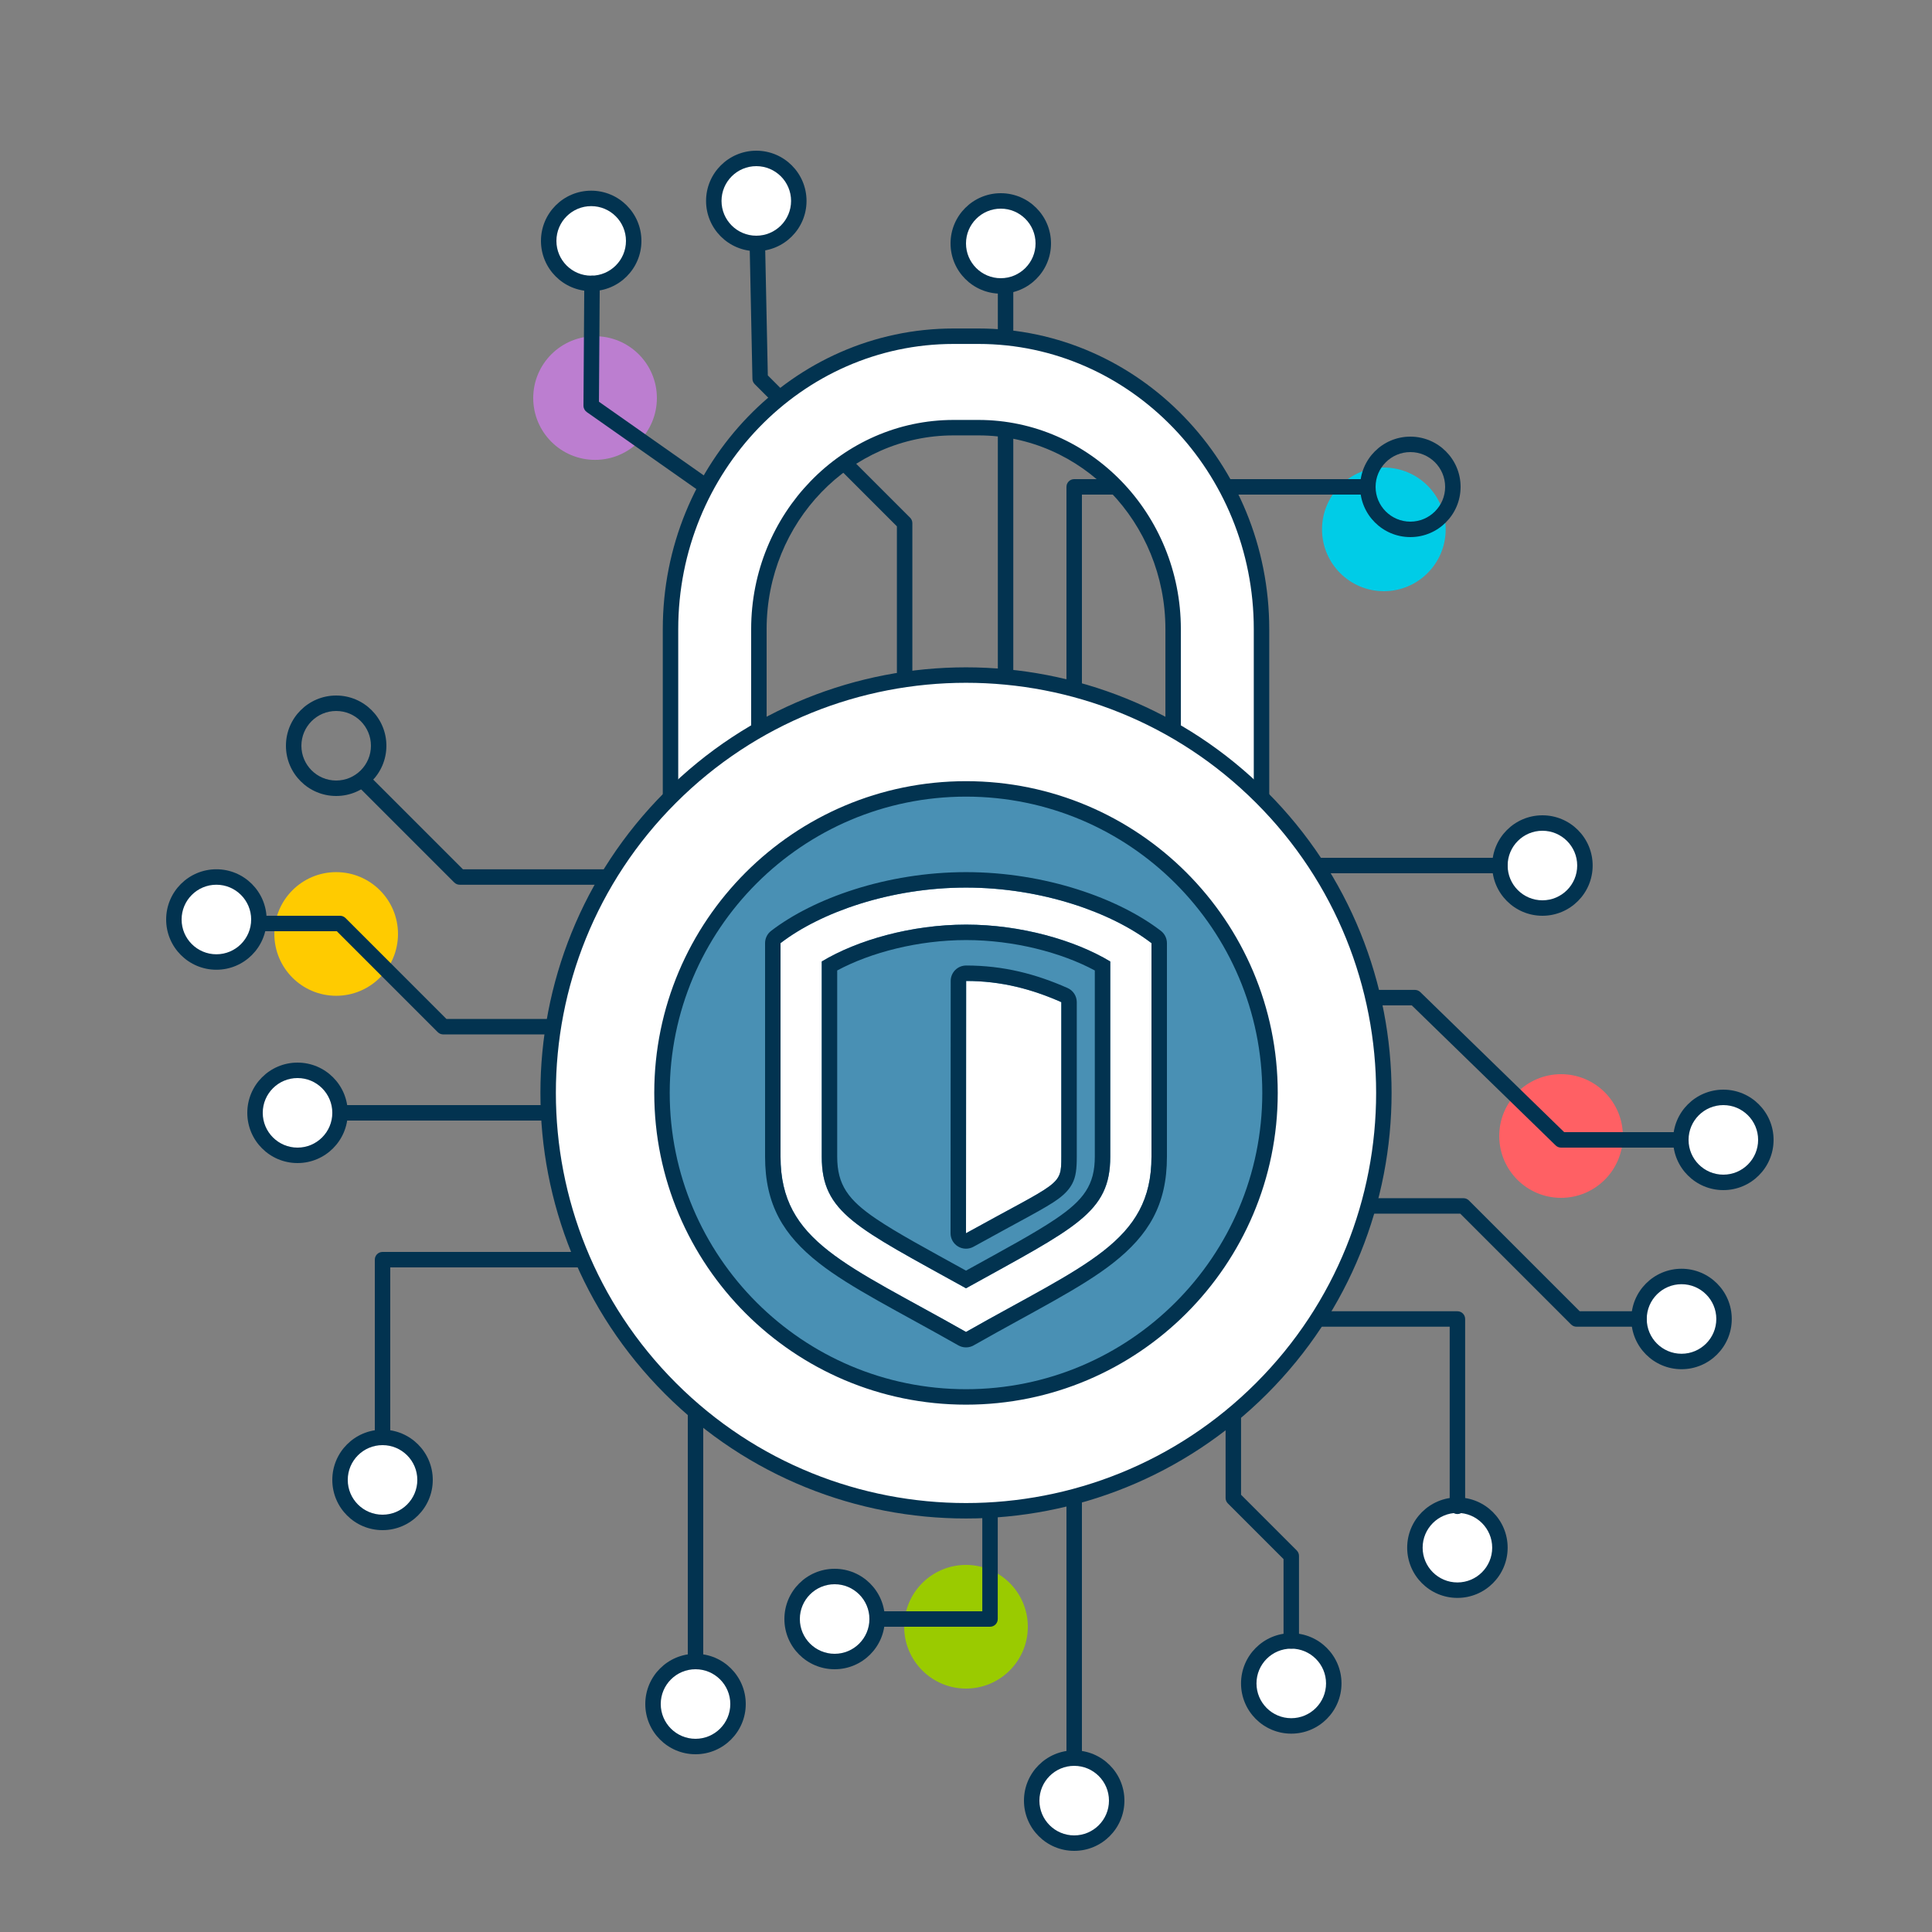 <?xml version="1.0" encoding="UTF-8" standalone="no"?><!DOCTYPE svg PUBLIC "-//W3C//DTD SVG 1.1//EN" "http://www.w3.org/Graphics/SVG/1.1/DTD/svg11.dtd"><svg width="100%" height="100%" viewBox="0 0 500 500" version="1.1" xmlns="http://www.w3.org/2000/svg" xmlns:xlink="http://www.w3.org/1999/xlink" xml:space="preserve" xmlns:serif="http://www.serif.com/" style="fill-rule:evenodd;clip-rule:evenodd;stroke-linejoin:round;stroke-miterlimit:2;"><rect x="0" y="0" width="500" height="500" fill="#808080" stroke="none"/><rect id="encryprion" x="0" y="-0" width="500" height="500" style="fill:none;"/><g id="encryprion1" serif:id="encryprion"><circle cx="404" cy="294" r="16" style="fill:#ff6064;"/><path d="M404,274.75c10.624,-0 19.25,8.626 19.25,19.25c-0,10.624 -8.626,19.25 -19.25,19.25c-10.624,-0 -19.25,-8.626 -19.25,-19.25c-0,-10.624 8.626,-19.25 19.25,-19.25Zm-0,6.5c-7.037,-0 -12.75,5.713 -12.75,12.75c-0,7.037 5.713,12.75 12.75,12.75c7.037,-0 12.75,-5.713 12.75,-12.75c-0,-7.037 -5.713,-12.75 -12.75,-12.75Z" style="fill:none;"/><circle cx="250.001" cy="421" r="16" style="fill:#9acb00;"/><path d="M250.001,401.75c10.625,-0 19.25,8.626 19.25,19.25c0,10.624 -8.625,19.25 -19.25,19.25c-10.624,-0 -19.25,-8.626 -19.25,-19.25c0,-10.624 8.626,-19.25 19.25,-19.25Zm0,6.5c-7.037,-0 -12.75,5.713 -12.75,12.75c0,7.037 5.713,12.75 12.75,12.75c7.037,-0 12.75,-5.713 12.75,-12.75c0,-7.037 -5.713,-12.75 -12.75,-12.75Z" style="fill:none;"/><circle cx="154" cy="103.013" r="16" style="fill:#bc7ed0;"/><path d="M154,83.763c10.624,0 19.25,8.626 19.25,19.25c-0,10.625 -8.626,19.25 -19.25,19.25c-10.624,0 -19.25,-8.625 -19.25,-19.25c-0,-10.624 8.626,-19.25 19.25,-19.25Zm-0,6.5c-7.037,0 -12.75,5.713 -12.75,12.75c-0,7.037 5.713,12.75 12.75,12.75c7.037,0 12.75,-5.713 12.75,-12.75c-0,-7.037 -5.713,-12.75 -12.75,-12.75Z" style="fill:none;"/><circle cx="87" cy="241.707" r="16" style="fill:#ffcb00;"/><path d="M87,222.457c10.624,-0 19.25,8.625 19.25,19.25c-0,10.624 -8.626,19.25 -19.25,19.25c-10.624,-0 -19.25,-8.626 -19.25,-19.25c-0,-10.625 8.626,-19.25 19.25,-19.25Zm-0,6.5c-7.037,-0 -12.75,5.713 -12.75,12.75c-0,7.037 5.713,12.75 12.75,12.75c7.037,-0 12.75,-5.713 12.75,-12.75c-0,-7.037 -5.713,-12.75 -12.75,-12.75Z" style="fill:none;"/><circle cx="358.14" cy="137" r="16" style="fill:#00cce7;"/><path d="M358.14,117.75c10.624,-0 19.25,8.626 19.25,19.25c-0,10.624 -8.626,19.25 -19.25,19.25c-10.624,-0 -19.25,-8.626 -19.25,-19.25c-0,-10.624 8.626,-19.25 19.25,-19.25Zm-0,6.5c-7.037,-0 -12.75,5.713 -12.75,12.75c-0,7.037 5.713,12.75 12.75,12.75c7.037,-0 12.75,-5.713 12.75,-12.75c-0,-7.037 -5.713,-12.75 -12.75,-12.75Z" style="fill:none;"/><circle cx="153" cy="62.348" r="11" style="fill:#fff;"/><path d="M153,49.348c7.175,-0 13,5.825 13,13c-0,7.175 -5.825,13 -13,13c-7.175,-0 -13,-5.825 -13,-13c-0,-7.175 5.825,-13 13,-13Zm-0,4c-4.967,-0 -9,4.033 -9,9c-0,4.967 4.033,9 9,9c4.967,-0 9,-4.033 9,-9c-0,-4.967 -4.033,-9 -9,-9Z" style="fill:#023350;"/><circle cx="195.729" cy="52" r="11" style="fill:#fff;"/><path d="M195.729,39c7.175,-0 13,5.825 13,13c-0,7.175 -5.825,13 -13,13c-7.175,-0 -13,-5.825 -13,-13c-0,-7.175 5.825,-13 13,-13Zm-0,4c-4.967,-0 -9,4.033 -9,9c-0,4.967 4.033,9 9,9c4.967,-0 9,-4.033 9,-9c-0,-4.967 -4.033,-9 -9,-9Z" style="fill:#023350;"/><circle cx="259" cy="63" r="11" style="fill:#fff;"/><path d="M259,50c7.175,-0 13,5.825 13,13c-0,7.175 -5.825,13 -13,13c-7.175,-0 -13,-5.825 -13,-13c-0,-7.175 5.825,-13 13,-13Zm-0,4c-4.967,-0 -9,4.033 -9,9c-0,4.967 4.033,9 9,9c4.967,-0 9,-4.033 9,-9c-0,-4.967 -4.033,-9 -9,-9Z" style="fill:#023350;"/><path d="M365,113c7.175,-0 13,5.825 13,13c-0,7.175 -5.825,13 -13,13c-7.175,-0 -13,-5.825 -13,-13c-0,-7.175 5.825,-13 13,-13Zm-0,4c-4.967,-0 -9,4.033 -9,9c-0,4.967 4.033,9 9,9c4.967,-0 9,-4.033 9,-9c-0,-4.967 -4.033,-9 -9,-9Z" style="fill:#023350;"/><circle cx="399.178" cy="224" r="11" style="fill:#fff;"/><path d="M399.178,211c7.175,-0 13,5.825 13,13c0,7.175 -5.825,13 -13,13c-7.175,-0 -13,-5.825 -13,-13c0,-7.175 5.825,-13 13,-13Zm0,4c-4.967,-0 -9,4.033 -9,9c0,4.967 4.033,9 9,9c4.967,-0 9,-4.033 9,-9c0,-4.967 -4.033,-9 -9,-9Z" style="fill:#023350;"/><circle cx="446" cy="295" r="11" style="fill:#fff;"/><path d="M446,282c7.175,-0 13,5.825 13,13c-0,7.175 -5.825,13 -13,13c-7.175,-0 -13,-5.825 -13,-13c-0,-7.175 5.825,-13 13,-13Zm-0,4c-4.967,-0 -9,4.033 -9,9c-0,4.967 4.033,9 9,9c4.967,-0 9,-4.033 9,-9c-0,-4.967 -4.033,-9 -9,-9Z" style="fill:#023350;"/><path d="M87,180c7.175,-0 13,5.825 13,13c-0,7.175 -5.825,13 -13,13c-7.175,-0 -13,-5.825 -13,-13c-0,-7.175 5.825,-13 13,-13Zm-0,4c-4.967,-0 -9,4.033 -9,9c-0,4.967 4.033,9 9,9c4.967,-0 9,-4.033 9,-9c-0,-4.967 -4.033,-9 -9,-9Z" style="fill:#023350;"/><circle cx="56" cy="237.967" r="11" style="fill:#fff;"/><path d="M56,224.967c7.175,-0 13,5.825 13,13c-0,7.175 -5.825,13 -13,13c-7.175,-0 -13,-5.825 -13,-13c-0,-7.175 5.825,-13 13,-13Zm-0,4c-4.967,-0 -9,4.032 -9,9c-0,4.967 4.033,9 9,9c4.967,-0 9,-4.033 9,-9c-0,-4.968 -4.033,-9 -9,-9Z" style="fill:#023350;"/><circle cx="77" cy="288" r="11" style="fill:#fff;"/><path d="M77,275c7.175,-0 13,5.825 13,13c-0,7.175 -5.825,13 -13,13c-7.175,-0 -13,-5.825 -13,-13c-0,-7.175 5.825,-13 13,-13Zm-0,4c-4.967,-0 -9,4.033 -9,9c-0,4.967 4.033,9 9,9c4.967,-0 9,-4.033 9,-9c-0,-4.967 -4.033,-9 -9,-9Z" style="fill:#023350;"/><circle cx="99" cy="383" r="11" style="fill:#fff;"/><path d="M99,370c7.175,-0 13,5.825 13,13c-0,7.175 -5.825,13 -13,13c-7.175,-0 -13,-5.825 -13,-13c-0,-7.175 5.825,-13 13,-13Zm-0,4c-4.967,-0 -9,4.033 -9,9c-0,4.967 4.033,9 9,9c4.967,-0 9,-4.033 9,-9c-0,-4.967 -4.033,-9 -9,-9Z" style="fill:#023350;"/><circle cx="180" cy="441" r="11" style="fill:#fff;"/><path d="M180,428c7.175,-0 13,5.825 13,13c-0,7.175 -5.825,13 -13,13c-7.175,-0 -13,-5.825 -13,-13c-0,-7.175 5.825,-13 13,-13Zm-0,4c-4.967,-0 -9,4.033 -9,9c-0,4.967 4.033,9 9,9c4.967,-0 9,-4.033 9,-9c-0,-4.967 -4.033,-9 -9,-9Z" style="fill:#023350;"/><circle cx="216" cy="419" r="11" style="fill:#fff;"/><path d="M216,406c7.175,-0 13,5.825 13,13c-0,7.175 -5.825,13 -13,13c-7.175,-0 -13,-5.825 -13,-13c-0,-7.175 5.825,-13 13,-13Zm-0,4c-4.967,-0 -9,4.033 -9,9c-0,4.967 4.033,9 9,9c4.967,-0 9,-4.033 9,-9c-0,-4.967 -4.033,-9 -9,-9Z" style="fill:#023350;"/><circle cx="278" cy="466" r="11" style="fill:#fff;"/><path d="M278,453c7.175,-0 13,5.825 13,13c-0,7.175 -5.825,13 -13,13c-7.175,-0 -13,-5.825 -13,-13c-0,-7.175 5.825,-13 13,-13Zm-0,4c-4.967,-0 -9,4.033 -9,9c-0,4.967 4.033,9 9,9c4.967,-0 9,-4.033 9,-9c-0,-4.967 -4.033,-9 -9,-9Z" style="fill:#023350;"/><circle cx="334.178" cy="435.667" r="11" style="fill:#fff;"/><path d="M334.178,422.667c7.175,0 13,5.825 13,13c0,7.175 -5.825,13 -13,13c-7.175,0 -13,-5.825 -13,-13c0,-7.175 5.825,-13 13,-13Zm0,4c-4.967,0 -9,4.033 -9,9c0,4.967 4.033,9 9,9c4.967,0 9,-4.033 9,-9c0,-4.967 -4.033,-9 -9,-9Z" style="fill:#023350;"/><circle cx="377.178" cy="400.536" r="11" style="fill:#fff;"/><path d="M377.178,387.536c7.175,0 13,5.825 13,13c0,7.175 -5.825,13 -13,13c-7.175,0 -13,-5.825 -13,-13c0,-7.175 5.825,-13 13,-13Zm0,4c-4.967,0 -9,4.033 -9,9c0,4.967 4.033,9 9,9c4.967,0 9,-4.033 9,-9c0,-4.967 -4.033,-9 -9,-9Z" style="fill:#023350;"/><circle cx="435.178" cy="341.351" r="11" style="fill:#fff;"/><path d="M435.178,328.351c7.175,-0 13,5.825 13,13c0,7.175 -5.825,13 -13,13c-7.175,-0 -13,-5.825 -13,-13c0,-7.175 5.825,-13 13,-13Zm0,4c-4.967,-0 -9,4.033 -9,9c0,4.967 4.033,9 9,9c4.967,-0 9,-4.033 9,-9c0,-4.967 -4.033,-9 -9,-9Z" style="fill:#023350;"/><path d="M194,63.042c-0.023,-1.104 0.855,-2.019 1.958,-2.042c1.104,-0.023 2.019,0.855 2.042,1.958l0.712,34.196l36.819,36.819c0.375,0.376 0.585,0.884 0.585,1.415l0,53.612c0,1.104 -0.896,2 -2,2c-1.103,-0 -2,-0.896 -2,-2c0,0 0,-52.784 0.001,-52.784l-36.802,-36.802c-0.365,-0.365 -0.575,-0.856 -0.586,-1.372l-0.729,-35Z" style="fill:#023350;"/><path d="M151.216,73.334c0.007,-1.104 0.91,-1.994 2.013,-1.986c1.104,0.007 1.994,0.91 1.987,2.013c-0,0 -0.209,30.605 -0.209,30.605l38.984,27.398c0.903,0.634 1.121,1.883 0.486,2.786c-0.635,0.903 -1.883,1.121 -2.786,0.486l-39.841,-28c-0.537,-0.377 -0.854,-0.994 -0.85,-1.65l0.216,-31.652Z" style="fill:#023350;"/><path d="M258.237,74.188c-0,-1.104 0.896,-2 2,-2c1.104,-0 2,0.896 2,2l-0,107.795c-0,1.104 -0.896,2 -2,2c-1.104,0 -2,-0.896 -2,-2l-0,-107.795Z" style="fill:#023350;"/><path d="M354,124c1.104,-0 2,0.896 2,2c0,1.104 -0.896,2 -2,2l-74,0l-0,61c0,1.104 -0.896,2 -2,2c-1.104,0 -2,-0.896 -2,-2l-0,-63c0,-1.105 0.895,-2 2,-2l76,0Z" style="fill:#023350;"/><path d="M388.178,222c1.104,0 2,0.896 2,2c0,1.104 -0.896,2 -2,2l-55.178,-0c-1.104,0 -2,-0.896 -2,-2c-0,-1.104 0.896,-2 2,-2l55.178,-0Z" style="fill:#023350;"/><path d="M435,293c1.104,0 2,0.896 2,2c-0,1.104 -0.896,2 -2,2l-31,-0c-0.521,0 -1.022,-0.203 -1.395,-0.567c0,0 -37.24,-36.247 -37.24,-36.247l-27.365,-0c-1.104,-0 -2,-0.896 -2,-2c-0,-1.104 0.896,-2 2,-2l28.178,-0c0.521,-0 1.022,0.203 1.395,0.567l37.24,36.247l30.187,-0Z" style="fill:#023350;"/><path d="M424.178,339.351c1.104,-0 2,0.896 2,2c0,1.104 -0.896,2 -2,2l-16.178,-0c-0.53,-0 -1.039,-0.211 -1.414,-0.586l-28.672,-28.672l-33.914,0c-1.104,0 -2,-0.896 -2,-2c-0,-1.103 0.896,-2 2,-2l34.743,0c0.53,0 1.039,0.211 1.414,0.586l28.671,28.672l15.35,-0Z" style="fill:#023350;"/><path d="M379.178,389.834c0,1.103 -0.896,2 -2,2c-1.104,-0 -2,-0.897 -2,-2l0,-46.483l-37.178,-0c-1.104,-0 -2,-0.896 -2,-2c-0,-1.104 0.896,-2 2,-2l39.178,-0c1.105,-0 2,0.895 2,2l0,48.483Z" style="fill:#023350;"/><path d="M336.178,424.667c0,1.104 -0.896,2 -2,2c-1.104,0 -2,-0.896 -2,-2l0,-21.171l-14.412,-14.412c-0.375,-0.375 -0.585,-0.884 -0.585,-1.414l-0,-32.67c-0,-1.104 0.896,-2 2,-2c1.103,-0 2,0.896 2,2l-0,31.841l14.411,14.412c0.375,0.375 0.586,0.884 0.586,1.414l0,22Z" style="fill:#023350;"/><path d="M280,455c0,1.104 -0.896,2 -2,2c-1.104,0 -2,-0.896 -2,-2l-0,-82.991c0,-1.104 0.896,-2 2,-2c1.104,-0 2,0.896 2,2l-0,82.991Z" style="fill:#023350;"/><path d="M227,421c-1.104,0 -2,-0.896 -2,-2c-0,-1.104 0.896,-2 2,-2c-0,0 27.218,0 27.218,0l0,-31.137c0,-1.104 0.896,-2 2,-2c1.104,0 2,0.896 2,2l0,33.137c0,1.105 -0.895,2 -2,2l-29.218,0Z" style="fill:#023350;"/><path d="M182,430c0,1.104 -0.896,2 -2,2c-1.104,0 -2,-0.896 -2,-2l-0,-80.928c0,-1.103 0.896,-2 2,-2c1.104,0 2,0.897 2,2l-0,80.928Z" style="fill:#023350;"/><path d="M101,372c-0,1.104 -0.896,2 -2,2c-1.104,-0 -2,-0.896 -2,-2l-0,-46c-0,-1.105 0.895,-2 2,-2l57,0c1.104,-0 2,0.896 2,2c0,1.104 -0.896,2 -2,2l-55,0l-0,44Z" style="fill:#023350;"/><path d="M88,290c-1.104,0 -2,-0.896 -2,-2c-0,-1.104 0.896,-2 2,-2l59,-0c1.104,0 2,0.896 2,2c-0,1.104 -0.896,2 -2,2l-59,-0Z" style="fill:#023350;"/><path d="M67,241c-1.104,-0 -2,-0.896 -2,-2c0,-1.104 0.896,-2 2,-2l21,0c0.53,-0 1.039,0.211 1.414,0.586l26.12,26.119l55.466,0c1.104,0 2,0.896 2,2c-0,1.104 -0.896,2 -2,2l-56.295,0c-0.53,0 -1.039,-0.211 -1.414,-0.586l-26.119,-26.119l-20.172,-0Z" style="fill:#023350;"/><path d="M92.586,203.414c-0.781,-0.78 -0.781,-2.048 -0,-2.828c0.78,-0.781 2.048,-0.781 2.828,-0l24.381,24.381l48.205,-0c1.104,-0 2,0.896 2,2c-0,1.103 -0.896,2 -2,2l-49.033,-0c-0.531,-0 -1.039,-0.211 -1.415,-0.586l-24.966,-24.967Z" style="fill:#023350;"/><g><path d="M196.399,235.676l-22.872,0l-0,-72.852c-0,-41.798 32.867,-75.811 73.259,-75.811l6.433,0c40.392,0 73.259,34.013 73.259,75.811l0,48.447l-22.872,0l0,-48.447c0,-28.752 -22.609,-52.144 -50.387,-52.144l-6.433,0c-27.786,0 -50.387,23.392 -50.387,52.144l-0,72.852Z" style="fill:#fff;fill-rule:nonzero;"/><path d="M196.399,237.676l-22.872,0c-1.105,0 -2,-0.895 -2,-2l-0,-72.852c-0,-42.92 33.783,-77.811 75.259,-77.811l6.433,0c41.476,0 75.259,34.891 75.259,77.811l0,48.447c0,1.105 -0.895,2 -2,2l-22.872,0c-1.104,0 -2,-0.895 -2,-2l0,-48.447c0,-27.631 -21.692,-50.144 -48.387,-50.144l-6.433,0c-26.702,0 -48.387,22.513 -48.387,50.144l-0,72.852c-0,1.105 -0.895,2 -2,2Zm-2,-4l-0,-70.852c-0,-29.874 23.517,-54.144 52.387,-54.144l6.433,0c28.862,0 52.387,24.27 52.387,54.144c0,0 0,46.447 0,46.447l18.872,0l0,-46.447c0,-40.677 -31.95,-73.811 -71.259,-73.811l-6.433,0c-39.309,0 -71.259,33.134 -71.259,73.811c-0,0 -0,70.852 -0,70.852l18.872,0Z" style="fill:#023350;"/><path d="M173.518,206.365c42.212,-42.211 110.752,-42.211 152.964,0c42.211,42.211 42.211,110.752 -0,152.963c-42.212,42.211 -110.752,42.211 -152.964,0c-42.211,-42.211 -42.211,-110.752 0,-152.963Z" style="fill:#fff;"/><path d="M172.104,204.951c42.992,-42.992 112.8,-42.992 155.792,-0c42.992,42.992 42.992,112.8 -0,155.791c-42.992,42.992 -112.8,42.992 -155.792,0c-42.992,-42.991 -42.992,-112.799 0,-155.791Zm2.829,2.828c-41.431,41.431 -41.431,108.704 -0,150.135c41.43,41.431 108.704,41.431 150.134,-0c41.431,-41.431 41.431,-108.704 0,-150.135c-41.43,-41.43 -108.704,-41.43 -150.134,0Z" style="fill:#023350;"/><circle cx="250.001" cy="282.846" r="78.678" style="fill:#4990b4;"/><path d="M250.001,202.168c44.528,0 80.678,36.151 80.678,80.678c0,44.528 -36.15,80.678 -80.678,80.678c-44.527,0 -80.678,-36.15 -80.678,-80.678c0,-44.527 36.151,-80.678 80.678,-80.678Zm0,4c-42.319,0 -76.678,34.359 -76.678,76.678c0,42.32 34.359,76.678 76.678,76.678c42.32,0 76.678,-34.358 76.678,-76.678c0,-42.319 -34.358,-76.678 -76.678,-76.678Z" style="fill:#023350;"/></g><path d="M250.039,253.873c9.061,0 16.96,2.085 24.629,5.482l-0,40.003c-0,7.677 -0.208,6.258 -24.667,19.804l0.038,-65.289Zm47.962,-9.791l0,55.276c0,22.052 -17.088,27.806 -48,45.349c-30.912,-17.543 -48,-23.302 -48,-45.349l0,-55.276c10.374,-7.983 28.459,-14.375 48,-14.375c19.542,-0 37.627,6.392 48,14.375Zm-10.666,4.748c-9.222,-5.553 -23.259,-9.54 -37.296,-9.54c-14.155,-0 -28.166,3.996 -37.371,9.54l-0,50.524c-0,14.513 8.843,18.261 37.333,34.054c28.459,-15.779 37.334,-19.526 37.334,-34.054l-0,-50.524Z" style="fill:#fff;fill-rule:nonzero;"/><path d="M302.001,244.082l0,55.276c0,12.436 -4.761,20.306 -13.938,27.511c-8.253,6.481 -20.408,12.419 -36.087,21.316c-1.225,0.695 -2.724,0.695 -3.949,0c-15.679,-8.897 -27.835,-14.837 -36.088,-21.317c-9.177,-7.206 -13.938,-15.076 -13.938,-27.51l0,-55.276c0,-1.242 0.577,-2.413 1.561,-3.17c10.906,-8.394 29.894,-15.205 50.439,-15.205c20.546,-0 39.533,6.811 50.44,15.205c0.984,0.757 1.56,1.928 1.56,3.17Zm-4,-0c-10.373,-7.983 -28.458,-14.375 -48,-14.375c-19.541,-0 -37.626,6.392 -48,14.375l0,55.276c0,22.047 17.088,27.806 48,45.349c30.912,-17.543 48,-23.297 48,-45.349l0,-55.276Zm-10.666,4.748l-0,50.524c-0,14.528 -8.875,18.275 -37.334,34.054c-28.49,-15.793 -37.333,-19.541 -37.333,-34.054l-0,-50.524c9.205,-5.544 23.216,-9.54 37.371,-9.54c14.037,-0 28.074,3.987 37.296,9.54Zm-4.001,2.326c-8.669,-4.657 -20.987,-7.866 -33.295,-7.866c-12.412,-0 -24.715,3.215 -33.371,7.866l-0,48.198c-0,7.276 2.854,11.194 10.125,16.111c5.396,3.649 12.945,7.7 23.208,13.371c10.252,-5.666 17.798,-9.714 23.196,-13.362c7.273,-4.915 10.138,-8.836 10.138,-16.12l-0.001,-48.198Zm-33.295,-1.283c9.656,0 18.076,2.204 26.249,5.825c1.447,0.641 2.38,2.074 2.38,3.657l-0,40.003c-0,3.152 -0.22,5.154 -1.159,6.954c-0.688,1.317 -1.756,2.583 -3.625,3.964c-3.175,2.346 -9.457,5.469 -21.945,12.385c-1.239,0.686 -2.749,0.666 -3.969,-0.054c-1.221,-0.719 -1.97,-2.031 -1.969,-3.447l0.038,-65.289c0.001,-2.208 1.791,-3.998 4,-3.998Zm-0,4l-0.038,65.289c24.459,-13.546 24.667,-12.127 24.667,-19.804l-0,-40.003c-7.669,-3.397 -15.568,-5.482 -24.629,-5.482Z" style="fill:#023350;"/></g></svg>